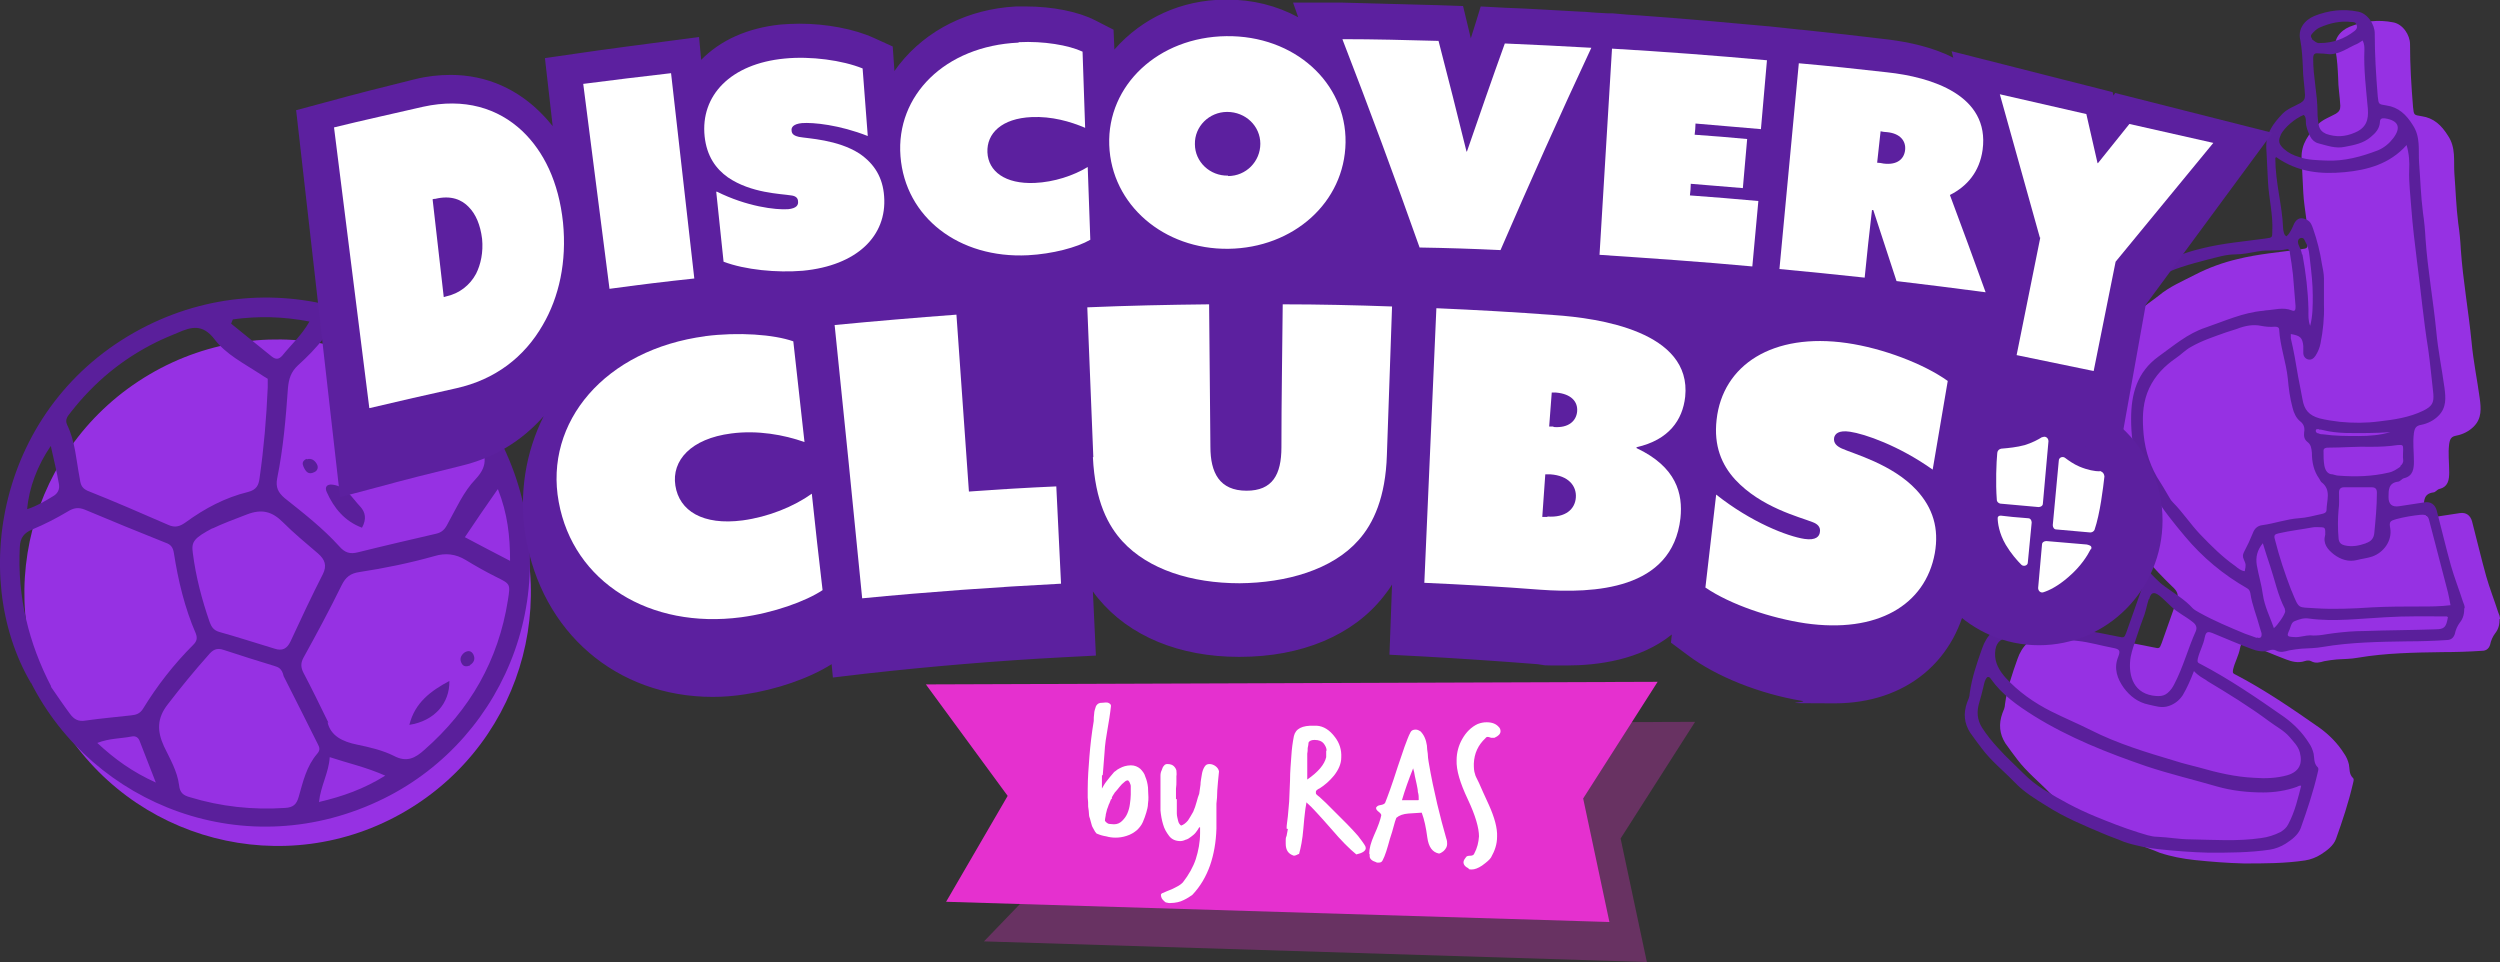 <svg xmlns="http://www.w3.org/2000/svg" id="uuid-a46aa19e-3f30-4143-9e8b-87c3a846ee20" viewBox="0 0 580.8 223.5"><rect x="0" y="0" width="580.8" height="223.5" fill="#333333" stroke="none"/><defs><style>.uuid-e6638c93-3663-451c-a87a-ec78cf41e952{fill:#5c209f;}.uuid-4b036e87-cbfc-4708-ba5a-bb50cf57027d{fill:#e530cf;}.uuid-145cbf5c-b414-4e1c-9493-5e5a1d9e09fd{fill:#5a1f9b;}.uuid-f33f018d-b983-41c3-b55f-5a9733baccbb{fill:#fff;}.uuid-85d0fab3-25c6-4c84-afa9-a84b3fc6f958{opacity:.3;}.uuid-1f6cc7ec-20dd-44f3-8bea-ec2335bfec73{fill:#9631e3;}</style></defs><g id="uuid-cfaa5004-88fd-4c84-8f3d-0f3f1bf7bedb"><path class="uuid-1f6cc7ec-20dd-44f3-8bea-ec2335bfec73" d="M580.8,143.8c0-.6-.2-1-.4-1.5-.9-2.8-2-5.6-2.8-8.4-1.2-4.3-2.2-8.6-3.3-12.8-.4-1.4-1.4-2.1-2.8-1.9-2,.3-3.9.6-5.9.9q-2.5.4-2.5-2.1c0-1.7,0-3.3,2.2-3.6.5,0,.9-.7,1.4-.8,2.1-.5,2.3-2.2,2.3-3.9,0-2.2-.3-4.4,0-6.6.2-1.3.6-1.7,1.7-1.9,1.5-.3,2.9-1,4-2.1,1.9-1.9,1.7-4.2,1.4-6.5-.6-4.4-1.5-8.7-1.9-13.1-.7-7.2-2-14.3-2.5-21.5-.1-2-.3-4.1-.6-6.1-.5-3.9-.6-7.8-.9-11.6-.2-2.9.4-6-1.5-8.8-1.5-2.4-3.3-4.1-6.1-4.5-1.8-.3-1.8-.2-2-2.1-.4-4.9-.7-9.7-.7-14.6,0-2.2-1.7-4.7-3.9-5.1-3.5-.7-6.8-.3-10.1,1-2.4,1-3.9,3.1-3.3,5.6.4,2.1.5,4.2.6,6.3,0,2.2.4,4.3.5,6.5,0,.8-.2,1.3-1,1.8-1.4.8-3,1.3-4.2,2.5-2.1,2.2-3.9,4.5-3.8,7.8.1,2.7.3,5.4.4,8.1.2,3.8,1.2,7.6,1,11.4,0,1.5,0,1.5-1.5,1.7-5,.7-10,1.1-14.8,2.3-3.4.8-6.7,2-9.8,3.6-2.9,1.5-6,2.8-8.5,4.9-1.5,1.2-3.2,2.2-4.5,3.6-1.4,1.5-2.8,2.9-4.1,4.5-2.2,2.7-3.7,5.9-4.7,9-1.1,3.3-1.5,6.8-1.3,10.4.1,3,.6,5.9.9,8.9.3,3,.8,5.9,1.9,8.7.6,1.6,1.3,3.2,1.9,4.8,1.5,4,3.9,7.5,6.6,10.8,2.1,2.5,4.4,4.9,6.8,7.2,1,1,1.1,1.8.7,2.9-1.2,3.3-2.3,6.6-3.5,9.9-.5,1.3-.5,1.3-1.9,1-5.3-1.1-10.6-2-16-2.7-2.9-.3-5.9-.5-8.9-.2-3.7.4-5.7,2.7-6.7,5.6-1.2,3.4-2.4,6.8-2.9,10.5,0,.7-.3,1.4-.6,2.1-.9,2.5-.7,4.8.7,7,.9,1.3,1.9,2.6,2.8,3.8,2.2,2.9,5.1,5.2,7.6,7.8,2.1,2.2,4.7,3.8,7.3,5.4,4.2,2.7,8.8,4.6,13.3,6.5,1.6.7,3.2,1.2,4.8,1.9,2.7.9,5.4,1.4,8.1,1.7,3.8.4,7.6.7,11.5.8,4.8,0,9.5,0,14.2-.7,1.3-.2,2.6-.7,3.7-1.4,1.4-.9,2.9-2,3.5-3.6,1.5-4.2,2.9-8.4,3.9-12.7.1-.5.4-1.2,0-1.5-.9-.9-.7-2.1-.9-3.1-.2-.9-.6-1.8-1.1-2.5-1.5-2.4-3.5-4.4-5.7-6-6.3-4.4-12.7-8.8-19.6-12.4-.7-.3-.6-.6-.5-1.2.4-1.7,1.3-3.2,1.6-4.9.3-1.4.7-1.5,2.1-.9,2.9,1.2,5.7,2.4,8.6,3.5,1.3.5,2.8.9,4.3.4.5-.2,1.2-.2,1.5,0,1.1.6,2,.3,3.1,0,1-.2,2-.3,2.9-.4,1.6-.1,3.3-.1,4.9-.4,6.5-1.1,13.1-1.2,19.7-1.3,3,0,6.1-.1,9.1-.3,1,0,1.6-.5,1.9-1.4.2-1,.6-1.9,1.2-2.7.8-1,1-2.1,1-3.3Z"></path><path class="uuid-145cbf5c-b414-4e1c-9493-5e5a1d9e09fd" d="M572.6,141.3c0-.6-.2-1-.4-1.5-.9-2.8-2-5.6-2.8-8.4-1.2-4.3-2.2-8.6-3.3-12.8-.4-1.4-1.4-2.1-2.8-1.9-2,.3-3.9.6-5.9.9q-2.5.4-2.5-2.1c0-1.7,0-3.3,2.2-3.6.5,0,.9-.7,1.4-.8,2.1-.5,2.3-2.2,2.3-3.9,0-2.2-.3-4.4,0-6.6.2-1.3.6-1.7,1.7-1.9,1.5-.3,2.9-1,4-2.1,1.9-1.9,1.7-4.2,1.4-6.5-.6-4.4-1.5-8.7-1.9-13.1-.7-7.2-2-14.3-2.5-21.5-.1-2-.3-4.1-.6-6.1-.5-3.9-.6-7.8-.9-11.6-.2-2.9.4-6-1.5-8.8-1.5-2.4-3.3-4.1-6.1-4.5-1.8-.3-1.8-.2-2-2.1-.4-4.9-.7-9.7-.7-14.6,0-2.2-1.7-4.7-3.9-5.1-3.5-.7-6.8-.3-10.1,1-2.4,1-3.9,3.1-3.3,5.6.4,2.1.5,4.2.6,6.3,0,2.2.4,4.3.5,6.5,0,.8-.2,1.3-1,1.8-1.4.8-3,1.3-4.2,2.5-2.1,2.2-3.9,4.5-3.8,7.8.1,2.7.3,5.4.4,8.1.2,3.8,1.2,7.6,1,11.4,0,1.5,0,1.5-1.5,1.7-5,.7-10,1.1-14.8,2.3-3.4.8-6.7,2-9.8,3.6-2.9,1.5-6,2.8-8.5,4.9-1.5,1.2-3.2,2.2-4.5,3.6-1.4,1.5-2.8,2.9-4.1,4.5-2.2,2.7-3.7,5.9-4.7,9-1.1,3.3-1.5,6.8-1.3,10.4.1,3,.6,5.9.9,8.9.3,3,.8,5.9,1.9,8.7.6,1.6,1.3,3.2,1.9,4.8,1.5,4,3.9,7.5,6.6,10.8,2.1,2.5,4.4,4.9,6.8,7.2,1,1,1.1,1.8.7,2.9-1.2,3.3-2.3,6.6-3.5,9.9-.5,1.3-.5,1.3-1.9,1-5.3-1.1-10.6-2-16-2.7-2.9-.3-5.9-.5-8.9-.2-3.7.4-5.7,2.7-6.7,5.6-1.2,3.4-2.4,6.8-2.9,10.5,0,.7-.3,1.4-.6,2.1-.9,2.5-.7,4.8.7,7,.9,1.3,1.9,2.6,2.8,3.8,2.2,2.9,5.1,5.2,7.6,7.8,2.1,2.2,4.7,3.8,7.3,5.4,4.2,2.7,8.8,4.6,13.3,6.5,1.6.7,3.2,1.2,4.8,1.9,2.7.9,5.4,1.4,8.1,1.7,3.8.4,7.6.7,11.5.8,4.8,0,9.5,0,14.2-.7,1.3-.2,2.6-.7,3.7-1.4,1.4-.9,2.9-2,3.5-3.6,1.5-4.2,2.9-8.4,3.9-12.7.1-.5.4-1.2,0-1.5-.9-.9-.7-2.1-.9-3.1-.2-.9-.6-1.8-1.1-2.5-1.5-2.4-3.5-4.4-5.7-6-6.3-4.4-12.7-8.8-19.6-12.4-.7-.3-.6-.6-.5-1.2.4-1.7,1.3-3.2,1.6-4.9.3-1.4.7-1.5,2.1-.9,2.9,1.2,5.7,2.4,8.6,3.5,1.3.5,2.8.9,4.3.4.5-.2,1.2-.2,1.5,0,1.1.6,2,.3,3.1,0,1-.2,2-.3,2.9-.4,1.6-.1,3.3-.1,4.9-.4,6.5-1.1,13.1-1.2,19.7-1.3,3,0,6.1-.1,9.1-.3,1,0,1.6-.5,1.9-1.4.2-1,.6-1.9,1.2-2.7.8-1,1-2.1,1-3.3ZM557.7,108.4c-.9.6-1.7,1.2-2.8,1.4-3.8.9-7.7,1-11.6.7-.5,0-.9-.2-1.4-.3-1.2,0-1.7-1-1.9-2-.2-1.1-.2-2.3-.2-3.5,0-.6.6-.7,1-.7,3.4,0,6.7-.3,10.1-.2,2.1,0,4.1-.1,6.1-.4,1.2-.1,1.3,0,1.3,1,0,.8-.1,1.6,0,2.4.1.6-.2,1.1-.7,1.5ZM549.7,126.2c-1.7.6-3.3.9-5,.5-.8-.2-1.3-.6-1.4-1.6-.2-2.3-.2-4.5,0-6.7.2-1.3.1-2.6.1-4,0-.8.4-1.2,1.2-1.2,2.1,0,4.2,0,6.3,0,.9,0,1.3.3,1.3,1.3,0,3.1-.3,6.2-.6,9.3-.1,1.2-.7,2-2,2.4ZM521.3,130c.5,1.2.5,1.2.2,2.7-.9-.1-1.6-.7-2.2-1.2-3-2.1-5.5-4.6-8.1-7.3-2.3-2.4-4.1-5.2-6.4-7.5-.3-.3-.6-.7-.8-1.1-.9-1.6-1.9-3.2-2.9-4.8-2-3.5-3-7.3-3.2-11.3-.2-3.2,0-6.3,1.4-9.3,1.4-3,3.6-5.2,6.2-7,1.2-.8,2.2-1.9,3.5-2.6,2.6-1.5,5.4-2.4,8.2-3.4.8-.3,1.7-.5,2.5-.8,1.8-.7,3.7-1.1,5.6-.7,1,.2,2.1.3,3.2.2.5,0,1,.1,1,.7.2,3.8,1.6,7.5,2,11.3.2,2.3.5,4.6,1.1,6.8.3,1.2.8,2.4,1.8,3.2.8.6,1.1,1.5.9,2.5-.1.9,0,1.7.8,2.3.8.6.9,1.5,1,2.5,0,2.1.4,4.2,1.7,6,.2.3.3.6.5.8,2.4,1.8,1.2,4.3,1.2,6.5,0,.6-.6.8-1.1.9-1.8.4-3.6.9-5.4,1-2.8.2-5.5,1.2-8.4,1.6-1,.1-1.8.7-2.2,1.8-.6,1.5-1.3,3-2.1,4.5-.3.6-.3,1.1,0,1.7ZM538.8,99.8c.3,0,.5,0,.8.1,3.5.9,7,.7,10.6.7,1.7,0,3.4-.1,5.1-.2-2.4.7-4.8.9-7.3.9-2.8,0-5.5,0-8.3-.4-.3,0-.7,0-1-.2-.3,0-.7-.2-.7-.6,0-.5.4-.4.7-.4ZM537.1,8.9c-.3-.3-.3-.7,0-1,.5-.6,1.1-1.2,1.8-1.5,2.3-1,4.7-1.6,7.3-1.3.5,0,1.1,0,1.3.7.2.6,0,1-.5,1.4-2.3,1.8-5,2.8-8,2.8-.2,0-.4,0-.5,0-.6-.2-1-.6-1.4-.9ZM537.4,13.6c0-1,.3-1.3,1.2-1.2.8,0,1.7.1,2.6.2,2.5,0,4.4-1.6,6.6-2.5.3-.2.6-.4,1.1-.7.4.9.4,1.5.4,2.1-.2,4.6.4,9.2.8,13.8.2,2.6-.4,4.4-3,5.5-2.3,1-4.4,1.1-6.7.3-.9-.4-1.5-1-1.7-2-.2-1-.3-2.1-.3-3.1,0-4.1-1-8.1-1-12.2ZM529.8,31.4c.9-1.8,3.4-3.9,5.4-4.7.5.4.5,1,.5,1.6,0,1.2.5,2.3,1,3.4.4.8,1.1,1.4,1.9,1.6,2,.5,4,1.3,6.2.8,2.1-.4,4.3-.8,6-2.3,1.1-.9,2-1.9,2.1-3.4,0-.8.4-1,1.2-.9,3.1.5,3.8,2.1,1.9,4.6-.9,1.2-2.1,2.2-3.5,2.8-3.9,1.5-7.9,2.6-12.1,2.4-2.1-.1-4.2-.1-6.2-.8-1.4-.4-2.6-1-3.6-1.9-1.2-1.1-1.4-1.9-.7-3.3ZM528.8,36.5c5.1,3.6,10.5,4,15.9,3.5,5.3-.5,10.5-1.9,14.4-6.3.6,2.1.7,4,.6,5.8-.1,3,.3,5.9.5,8.9.3,4.1.8,8.1,1.3,12.2.9,6.8,1.5,13.6,2.6,20.4.5,3.5.8,6.9,1.2,10.4.2,2.2-.3,3-2.3,4-3.3,1.6-6.8,2.1-10.3,2.5-3,.4-6.1.4-9.1.1-1.6-.2-3.1-.4-4.7-.8-2.5-.7-3.6-2-4-4.5-.3-1.8-.7-3.5-1-5.2-.5-3-1-6-1.7-8.9,0-.3,0-.6,0-1,2.2.4,2.7.8,2.9,2.8,0,.5,0,1.1,0,1.6,0,.7.4,1.3,1.1,1.5.7.2,1.3-.2,1.7-.8.6-.9,1-1.9,1.2-2.9.6-3,.9-6,.8-9,0-2,0-4.1,0-6.1,0-1.2-.3-2.4-.5-3.5-.4-2.7-1.1-5.4-2-8-.3-.8-.5-1.6-1.4-2.1-1.3-.7-2.3-.5-3,.8-.5,1.1-.9,2.2-1.8,3-.4-.2-.5-.5-.6-.8-.1-.4-.2-.8-.2-1.2-.2-5.3-1.8-10.4-1.8-16.2ZM534.8,59.1c-.1-.7-.4-1.4-.7-2-.4-.9-.3-1.6.4-1.8.8-.2.9.6,1.2,1.1.8,1.4.8,2.9,1,4.4.3,2.6.6,5.2.6,7.9,0,2.4,0,4.7-.6,7-.5-1.2-.4-2.5-.4-3.8-.1-4.3-.6-8.5-1.4-12.8ZM534.7,182.2c-.8,3.1-1.5,6.3-3.1,9.3-.4.8-1,1.3-1.8,1.8-1.4.7-2.9,1.2-4.5,1.4-5.5.8-10.9.4-16.4.3-2.6,0-5.1-.5-7.7-.6-1.5,0-3-.6-4.4-1-3.5-1.1-6.8-2.4-10.2-3.8-4.1-1.7-8-3.8-11.7-6.1-1.8-1.1-3.4-2.4-4.9-3.9-1.9-1.9-3.9-3.7-5.7-5.7-1.4-1.5-2.7-3.1-3.8-4.8-1.2-1.9-1.3-3.8-.7-5.8.4-1.3.7-2.6,1-3.8.2-.8.3-1.6.9-2.2.4-.1.6.1.8.4,2.6,3.7,6.2,6.2,10,8.6,8.2,5.1,17.1,8.6,26.1,11.7,5.4,1.8,10.9,3.1,16.4,4.7,3.5,1,7.1,1.4,10.8,1.4,2.6,0,5.3-.4,7.8-1.3.3-.1.7-.5,1.3-.1ZM512.6,158.1c5,3,9.9,6,14.6,9.5,1.6,1.2,3.4,2.1,4.7,3.6.9,1.1,2,2.1,2.4,3.6.7,2.7-.2,4.5-2.9,5.3-2.5.7-5.1.8-7.7.6-4.4-.2-8.6-1.2-12.8-2.4-1.8-.5-3.7-.9-5.5-1.5-6.7-2-13.4-4-19.7-7.2-3-1.5-6.1-2.8-9.1-4.3-4-2-7.7-4.6-10.7-7.9-1.4-1.6-2.5-3.4-2.4-5.7.1-2.2,1-3.2,3.1-3.7,1.3-.3,2.6-.4,3.9-.4,4.1-.1,8.1.9,12.2,1.3,2.8.3,5.4,1.1,8.1,1.6,1.6.3,1.9.6,1.3,2.1-1.1,2.7-.2,5.1,1.3,7.2,1.4,1.9,3.3,3.4,5.8,3.9,1.5.3,3,.9,4.7.3,1.4-.5,2.4-1.3,3.2-2.5,1-1.7,1.8-3.5,2.6-5.6,1,1.1,2,1.6,3,2.2ZM499.3,139.2c.4-1.6,1.1-1.8,2.4-.8.9.7,1.7,1.6,2.6,2.4,1.5,1.5,3.5,2.4,5.1,3.7.8.6,1.1,1.3.7,2.2-1.8,4-2.9,8.3-5,12.3-.2.4-.4.7-.6,1-1.3,1.7-2.3,1.9-4.4,1.6-4.9-.8-5.7-5.4-5.1-9,.3-1.5.8-2.9,1.3-4.4,0,0,0,0,0,0,.6-1.8,1.2-3.6,1.9-5.4.4-1.2.6-2.4,1-3.6ZM524.3,148.2c-.9-.3-1.9-.7-2.8-1-3.6-1.5-7.2-3-10.6-4.9-.5-.3-1.1-.6-1.5-1-1.8-2-4.2-3.4-6.4-5-1.6-1.1-2.8-2.6-4.2-3.9-3.2-3-6.4-6.1-8.9-9.8-2.3-3.3-4-6.8-5.4-10.5-2.4-6.3-2.8-13-3.1-19.6,0-.9,0-1.7.1-2.6,0-.6.2-1.2.4-1.7,0,0,0,0,0,0,.1-.4.3-.9.3-1.3.5-4,2.2-7.6,4.5-10.8,1.7-2.4,3.9-4.5,6.4-6.1.7-.5,1.3-1.1,1.9-1.7,1.7-1.6,3.9-2.4,5.9-3.6,3.7-2.3,7.9-3.3,12-4.4,2.1-.5,4.2-1.2,6.4-1.2,1.8,0,3.5-.4,5.3-.7,2.2-.4,4.5,0,6.7-.5.6-.1.7.6.7,1,.3,1.6.5,3.3.7,4.9.2,2.4.4,4.9.6,7.3,0,.7,0,1.4-.9,1-2-.8-4-.1-6,0-.2,0-.4.1-.6.1-4.7.4-9,2.4-13.4,3.9-4.2,1.4-7.4,4.2-10.9,6.7-5,3.6-6.4,8.7-6.4,14.5,0,3.6.4,7.2,1.6,10.7.8,2.5,2.3,4.6,3.6,6.8,2.1,3.5,4.7,6.7,7.3,9.8,4.1,4.9,8.9,8.9,14.5,12.1.5.3.6.7.7,1.1.4,2.8,1.5,5.3,2.2,8,.1.4.3.9.4,1.3.1.9-.2,1.3-1.1,1ZM528.3,146c-.9-2.6-2.2-5.1-2.6-7.9-.3-2.3-1-4.5-1.4-6.8-.3-1.9.1-3.5,1.4-5.1.6,1.9,1.1,3.6,1.7,5.3,1.1,3.3,1.8,6.8,3.4,9.9,0,.2.1.4.1.6,0,.7-1.8,3.3-2.6,3.9ZM532.3,137.1c-1.5-3.9-2.8-7.8-3.8-11.8-.3-1,0-1.2.9-1.4,2.6-.6,5.3-.9,8-1.4.6-.1,1.3,0,2,0,.6,0,.8.3.8.9,0,.3,0,.5,0,.8-.6,2.1.5,3.4,2,4.6,1.6,1.2,3.4,1.8,5.4,1.3,1.1-.3,2.3-.4,3.5-.8,2.6-.9,4.7-3.6,4.2-6.6-.3-1.5,0-1.7,1.4-2.1,1.9-.5,3.7-.8,5.6-1,1.4-.1,1.8.2,2.1,1.5,1.4,5.5,2.9,11,4.3,16.5.2.9.4,1.8.6,3-2.4.3-4.6.3-6.9.3-3.8,0-7.5,0-11.3.2-4.5.3-9,.5-13.4.2-3.9-.3-3.5.4-5.3-4ZM565.9,146.2c-5.5.2-11.1.2-16.6.4-2.4,0-4.7.2-7.1.5-1.8.2-3.6.7-5.5.5-.5,0-1,.1-1.6.2-.7.1-1.4.3-2.2.2-1.6-.1-1.7-.2-1-1.7.3-.7.4-1.7,1.2-2,1-.4,2.1-.8,3.3-.6,5.9.8,11.8,0,17.8-.3,4.7-.3,9.5-.2,14.2-.2.1,0,.2.1.3.2-.4,2.3-.8,2.8-2.9,2.8Z"></path><g id="uuid-71a00f9f-fe19-4489-b586-687a36154fbf"><path class="uuid-1f6cc7ec-20dd-44f3-8bea-ec2335bfec73" d="M115.2,107.9c16.5,28,7.1,64-20.9,80.5s-64,7.1-80.5-20.9c-16.5-28-7.1-64,20.9-80.5,28-16.5,64-7.1,80.5,20.9"></path><path class="uuid-145cbf5c-b414-4e1c-9493-5e5a1d9e09fd" d="M7.2,158.7C-7.6,133.5-.1,92.7,34.3,75.6c30.9-15.3,67.9-2.5,82.6,28.1,15.2,31.8,1.2,67.5-27.7,81.8-32,15.8-67.6,1.5-82-26.9M110.5,101.7c-2.4-3.9-4.6-6.9-7.1-9.6-6.2-6.8-13.7-11.7-22.3-15-2.4-.9-4.1-1-5.8,1.3-1.8,2.4-3.9,4.5-6.1,6.5-1.6,1.5-2.1,3.1-2.3,5.2-.5,7.1-1.1,14.1-2.5,21-.4,2.1.2,3.3,1.7,4.6,4.4,3.5,8.9,7,12.7,11.2,1.3,1.5,2.5,1.9,4.4,1.4,6-1.5,12.1-2.9,18.1-4.3,1.4-.3,2.1-1.1,2.7-2.3,2-3.6,3.7-7.5,6.5-10.4,3.2-3.4,2.3-6,.2-9.1-.3-.5-.6-1-.4-.7M76.1,167.8c.7,3.1,3.4,4.5,6.9,5.2,2.9.6,5.9,1.3,8.5,2.6,3,1.6,5,.5,7.1-1.4,10.6-9.3,17.2-20.8,19.4-34.8.6-3.8.6-3.7-2.8-5.4-2.4-1.2-4.7-2.5-7-3.9-2.3-1.4-4.7-1.7-7.3-.9-5.7,1.6-11.5,2.8-17.4,3.7-2.1.3-3.2,1.2-4.1,3-2.8,5.7-5.8,11.3-8.9,16.9-.7,1.3-.6,2.3,0,3.5,1.9,3.6,3.7,7.3,5.8,11.6M62.2,88c-.7-.4-1.3-.8-1.9-1.2-3.7-2.4-7.8-4.5-10.4-7.9-2.8-3.7-5.4-3-8.6-1.6-1.7.7-3.4,1.4-5,2.2-7.9,3.9-14.4,9.3-19.8,16.2-.7.9-1.5,1.7-.9,3,1.9,3.9,2.1,8.2,2.9,12.3.2,1.3.3,2.3,1.8,3,6.3,2.5,12.5,5.2,18.7,7.9,1.7.8,2.8.4,4.2-.6,4.4-3.2,9.1-5.7,14.4-7,2-.5,2.5-1.6,2.7-3.2,1-7,1.6-14,1.9-21.1,0-.7,0-1.4,0-2M11.8,159.5c1.6,2.3,3,4.4,4.5,6.4.9,1.2,1.9,1.8,3.6,1.5,3.5-.5,7-.8,10.5-1.2,1.2-.1,2.1-.4,2.8-1.5,3.3-5.4,7.2-10.4,11.7-14.9.8-.8,1-1.5.6-2.6-2.6-6-4.1-12.3-5.1-18.7-.2-1.3-.7-2-1.9-2.4-6.3-2.5-12.6-5.1-18.8-7.7-1.5-.6-2.6-.4-3.9.4-2.7,1.6-5.4,3-8.3,4.2-1.9.8-2.8,1.9-2.9,4.1-.6,11.6,2.1,22.4,7.3,32.4M65.9,157.1c-.4-1.8-1.2-2.1-2.2-2.4-3.9-1.2-7.8-2.4-11.7-3.7-1.7-.6-2.6,0-3.6,1.2-3.3,3.7-6.4,7.5-9.4,11.4-2.6,3.3-2.5,6.3-.9,9.8,1.4,2.9,3.1,5.8,3.5,9,.2,1.9,1.1,2.4,2.5,2.8,7.2,2.2,14.6,3,22.1,2.5,1.9-.1,2.7-.8,3.2-2.6,1-3.5,1.8-7.1,4.3-10,.7-.8.6-1.4.1-2.3-2.7-5.4-5.4-10.8-7.9-15.7M49.4,122.7c-4.3,2.3-5,3.1-4.6,5.8.7,5.5,2.1,10.8,3.9,16,.4,1.1.9,1.9,2.2,2.3,4.3,1.2,8.6,2.6,12.9,3.9,1.8.6,2.9,0,3.7-1.7,2.4-5.2,4.9-10.5,7.5-15.6,1-2,.5-3.4-1.1-4.8-2.8-2.4-5.6-4.7-8.2-7.3-2.5-2.5-4.9-3.1-8.3-1.8-2.9,1.1-5.8,2.2-8.1,3.3M54.1,74.2c-.1.3-.3.6-.4,1,3.1,2.5,6.3,5.1,9.4,7.6,1,.8,1.7.7,2.5-.2,2-2.5,4.4-4.6,6.3-7.9-6.2-1.2-12-1.3-17.8-.5M115.6,113.7c-2.8,4-5.2,7.5-7.6,11.1,3.6,1.9,6.8,3.6,10.5,5.5,0-5.8-.6-11-2.8-16.6M74.2,186.3c5.5-1.3,10.3-3,15.3-6.1-4.5-2-8.7-2.9-12.9-4.3-.2,3.6-2.1,6.6-2.5,10.5M36.2,181.8c-1.5-3.9-2.6-6.7-3.7-9.5-.3-.9-.9-1.4-1.9-1.2-2.5.5-5.2.4-8,1.5,4.1,3.8,8.1,6.7,13.6,9.2M6.3,118.3c2.4-.8,4.2-1.9,6-3,1.1-.6,1.6-1.6,1.4-2.8-.5-2.9-1.2-5.7-1.9-8.9-3.1,4.5-5.1,9.8-5.5,14.8"></path><path class="uuid-145cbf5c-b414-4e1c-9493-5e5a1d9e09fd" d="M84.1,122.6c-4-1.5-6.5-4.5-8.2-8.3-.5-1.1,0-1.9,1.4-1.7,3.1.4,4.5,3.1,6.4,5.1,1.2,1.3,1.5,2.9.4,4.9"></path><path class="uuid-145cbf5c-b414-4e1c-9493-5e5a1d9e09fd" d="M71.3,106.7c1-.3,1.9.2,2.4,1.3.3.7,0,1.4-.7,1.7-1.4.7-2-.2-2.5-1.3-.3-.7-.3-1.3.7-1.8"></path><path class="uuid-145cbf5c-b414-4e1c-9493-5e5a1d9e09fd" d="M95.1,168.4c1.3-5.2,5-7.9,9.3-10.2.1,5.2-3.5,9.3-9.3,10.2"></path><path class="uuid-145cbf5c-b414-4e1c-9493-5e5a1d9e09fd" d="M109.2,154.6c-.8.3-1.5.3-1.9-.4-.6-1-.3-1.9.6-2.6.8-.5,1.6-.5,2.1.5.5,1.1,0,1.9-.8,2.4"></path></g><ellipse class="uuid-e6638c93-3663-451c-a87a-ec78cf41e952" cx="473.7" cy="120.9" rx="28.7" ry="29"></ellipse><path class="uuid-e6638c93-3663-451c-a87a-ec78cf41e952" d="M527.9,30.9l-29.4,39.9-6.2,34.6-32.7-7.5-3.7,24.2c1.8,4.8,2.3,9.9,1.4,15.5-2.5,15.9-14.5,25.8-31.1,25.8s-5-.2-7.7-.6c-9.6-1.6-19.8-5.6-26.4-10.6l-3.9-2.9.2-1.9c-7.4,6-17.4,7.2-24.4,7.2s-4.3,0-6.8-.3c-8.9-.7-17.8-1.3-26.7-1.8l-7.7-.4.6-16.3c-.6,1-1.3,1.9-2,2.8-7.1,9-19,14-33.4,14h-.2c-13.8,0-25.4-4.8-32.6-13.5-.5-.6-.9-1.1-1.3-1.7l.7,14.9-7.7.4c-15.2.8-30.6,2.1-45.8,3.8l-7.6.9-.3-3.1c-5.2,3.3-12.8,5.9-20.1,7-2.5.4-5.1.6-7.5.6-22.4,0-39.8-15-43.5-37.4-1.6-9.7,0-19.4,4.2-27.8-5.1,5.8-11.6,9.7-19.1,11.5-6.6,1.6-13.3,3.3-19.9,5.1l-8.3,2.2-10.2-89.9,6.7-1.8c6.9-1.9,14-3.7,20.9-5.4,2.8-.7,5.6-1,8.3-1,8.3,0,15.8,3.3,21.7,9.6.7.7,1.3,1.5,2,2.3l-1.8-15.8,7.6-1.1c6.8-1,13.8-1.9,20.6-2.8l7.6-1,.5,5.3c4.5-4.6,10.8-7.4,18.4-8.2,1.4-.1,2.9-.2,4.4-.2,6.2,0,12.7,1.2,17.3,3.3l4.4,2,.4,5.7c.4-.5.7-1,1.1-1.5,6.4-8.1,16.1-12.9,27.1-13.5.8,0,1.6,0,2.4,0,6.1,0,12.1,1.2,16,3.2l4.3,2.2.2,4.6c6.5-7.4,15.6-11.5,25.7-11.6h.4c6,0,11.6,1.4,16.6,4.1l-1.2-3.4h11.3c7.4.2,15,.4,22.4.6l5.8.2s1.7,7.1,1.8,7.5c.2-.5,2.3-7.4,2.3-7.4l5.7.3c5.7.2,11.6.6,17.4.9.9,0,1.9.1,2.8.2l3.7.2h1.1c2.1.2,4.3.4,6.4.5,9.9.7,19.8,1.6,29.6,2.5,0,0,0,0,.1,0l3.8.4,3.7.4s.1,0,.2,0c6.8.7,13.7,1.5,20.4,2.3,4.5.6,10,1.7,14.9,4.2l-.4-1.5,37.4,9.5.2.8.4-.6,36.3,9.2Z"></path><path class="uuid-e6638c93-3663-451c-a87a-ec78cf41e952" d="M381.2,3.7h0c-2.1-.1-4.3-.3-6.4-.4l6.5.4Z"></path><path class="uuid-e6638c93-3663-451c-a87a-ec78cf41e952" d="M373.6,3.2l-3.7-.2c-.9,0-1.9-.1-2.8-.2h0s6.5.4,6.5.4Z"></path><path class="uuid-e6638c93-3663-451c-a87a-ec78cf41e952" d="M418.6,7.1h0s-.1,0-.2,0l-3.7-.4,3.8.4Z"></path><path class="uuid-f33f018d-b983-41c3-b55f-5a9733baccbb" d="M85.8,94.8c-2.7-21.7-5.5-43.5-8.2-65.2,6.9-1.7,13.8-3.2,20.7-4.8,9.6-2.1,17.4.3,23.1,5.7,4.9,4.7,8.4,11.7,9.4,21.2.9,9.1-.9,17.3-4.7,23.8-4.3,7.5-11.1,12.7-20.1,14.7-6.7,1.5-13.4,3-20.1,4.6ZM103,69c.2,0,.3,0,.5-.1,3.3-.7,5.7-2.7,7.1-5.3,1.1-2.2,1.7-5,1.4-8.1-.4-3.3-1.5-5.8-3.1-7.4-1.6-1.7-4.1-2.8-7.8-1.9-.2,0-.4,0-.6.1.9,7.6,1.7,15.2,2.6,22.8Z"></path><path class="uuid-f33f018d-b983-41c3-b55f-5a9733baccbb" d="M135.4,19.5c6.8-.9,13.7-1.7,20.5-2.5,1.8,15.9,3.6,31.8,5.4,47.7-6.6.7-13.2,1.5-19.7,2.4-2-15.9-4.1-31.7-6.1-47.6Z"></path><path class="uuid-f33f018d-b983-41c3-b55f-5a9733baccbb" d="M166.5,44.5c7,3.5,13.7,4.3,16.6,4.1,2-.2,2.4-1,2.3-1.8,0-.9-.7-1.3-1.6-1.4-2.4-.4-9.3-.5-14.7-4.2-2.8-2-4.9-4.9-5.4-9.5-1-9.5,6-16.9,18.6-18.1,6.1-.6,13.4.4,18.1,2.3.4,5.2.8,10.4,1.2,15.7-6.6-2.6-12.7-3.2-15.3-3-2,.2-2.5,1-2.4,1.7,0,1,.9,1.3,1.7,1.5,2.1.4,9,.6,14.1,3.9,3.5,2.4,5.4,5.6,5.7,9.9.7,9.2-6.3,16.1-18.9,17.3-6,.5-13.4-.2-18.4-2.1-.6-5.4-1.1-10.8-1.7-16.2Z"></path><path class="uuid-f33f018d-b983-41c3-b55f-5a9733baccbb" d="M236.7,9.8c5.7-.3,11.6.7,14.8,2.2.2,5.9.4,11.8.6,17.7-3.5-1.5-7.8-2.7-12.4-2.5-7,.3-10.5,3.8-10.3,8.2.2,4.4,4.1,7.4,11,7.1,4.5-.2,9-1.7,12.3-3.7.2,5.6.4,11.3.6,16.9-3.1,1.8-8.8,3.3-14.5,3.6-16,.8-28.5-8.8-29.6-23-1.1-14.1,10.3-25.6,27.4-26.4Z"></path><path class="uuid-f33f018d-b983-41c3-b55f-5a9733baccbb" d="M284.9,8.4c15.8-.2,27.9,10.8,27.7,24.7-.2,13.9-12.1,24.5-27.2,24.7-15,.2-27.2-10.2-27.7-24.1-.5-13.9,11.4-25.1,27.2-25.3ZM285.3,40.9c4.2,0,7.5-3.4,7.5-7.5,0-4.1-3.4-7.4-7.7-7.4-4.2,0-7.6,3.4-7.5,7.5,0,4.1,3.5,7.4,7.7,7.3Z"></path><path class="uuid-f33f018d-b983-41c3-b55f-5a9733baccbb" d="M311.9,9.1c7.4,0,14.8.2,22.3.4,2.2,8.5,4.4,17.1,6.5,25.7,0,0,0,0,.1,0,2.9-8.4,5.8-16.8,8.8-25.1,6.7.3,13.4.6,20.1,1-7.3,15.6-14.3,31.3-21.1,47-6.3-.3-12.5-.5-18.8-.6-5.7-16.1-11.7-32.3-17.9-48.3Z"></path><path class="uuid-f33f018d-b983-41c3-b55f-5a9733baccbb" d="M374.5,11.3c12,.7,24,1.6,36,2.7-.5,5.3-.9,10.7-1.4,16-5.1-.4-10.1-.9-15.2-1.3,0,.9-.1,1.7-.2,2.6,4.1.3,8.2.6,12.2,1-.3,3.8-.7,7.6-1,11.4-4-.3-8.1-.7-12.1-1,0,.9-.1,1.8-.2,2.7,5.3.4,10.6.8,15.9,1.3-.5,5.1-.9,10.1-1.4,15.2-11.8-1.1-23.7-1.9-35.5-2.7,1-16,1.9-31.9,2.9-47.9Z"></path><path class="uuid-f33f018d-b983-41c3-b55f-5a9733baccbb" d="M417.9,14.7c6.8.6,13.6,1.3,20.5,2.1,10.3,1.1,23.9,5.3,22.2,18-.7,5.1-3.6,8.5-7.6,10.5,2.8,7.5,5.6,15.1,8.3,22.6-6.9-.9-13.8-1.8-20.7-2.6-1.8-5.5-3.6-11-5.4-16.5,0,0-.2,0-.3,0-.6,5.2-1.2,10.5-1.7,15.7-6.6-.7-13.2-1.4-19.8-2,1.5-15.9,3-31.8,4.5-47.8ZM437.6,38c3.2.4,4.8-1.1,5-3.2.2-2-1.1-3.8-4.2-4.1-.5,0-1-.1-1.5-.2-.3,2.4-.5,4.9-.8,7.3.5,0,1,.1,1.5.2Z"></path><path class="uuid-f33f018d-b983-41c3-b55f-5a9733baccbb" d="M473.9,55.2l-9.3-33.3,20.1,4.6,2.6,11.4h.1s7.3-9.1,7.3-9.1l19.5,4.4-22.7,27.6-5.1,25.4-17.9-3.7,5.5-27.3Z"></path><path class="uuid-f33f018d-b983-41c3-b55f-5a9733baccbb" d="M163.8,78.1c7.7-1,16-.4,20.5,1.2.9,7.8,1.7,15.6,2.6,23.4-4.8-1.7-10.9-2.8-17-2-9.4,1.2-13.9,6.3-13,12.1.9,5.9,6.4,9.3,15.6,8.1,6-.8,11.9-3.2,16.1-6.2.8,7.5,1.6,14.9,2.5,22.4-3.9,2.6-11.4,5.3-18.9,6.3-21.2,2.8-39-8.1-42.4-26.8-3.4-18.5,10.7-35.4,34.1-38.5Z"></path><path class="uuid-f33f018d-b983-41c3-b55f-5a9733baccbb" d="M194,75.5c9.4-.9,18.8-1.7,28.2-2.4,1,13.7,1.9,27.4,2.9,41.1,6.8-.5,13.5-.9,20.3-1.2.4,7.5.7,15.1,1.1,22.6-15.4.8-30.8,1.9-46.2,3.4-2.1-21.2-4.2-42.4-6.4-63.5Z"></path><path class="uuid-f33f018d-b983-41c3-b55f-5a9733baccbb" d="M254,106.2c-.5-11.6-.9-23.2-1.4-34.8,9.4-.4,18.8-.6,28.3-.7.1,11,.2,22.1.3,33.1,0,6,2.1,10.2,8.4,10.2,6,0,8.1-3.7,8.1-10.1,0-11.1.2-22.1.3-33.2,8.5,0,17,.2,25.4.5-.4,11.5-.8,23-1.2,34.5-.3,9.8-3.1,15.9-6.6,19.8-6.1,6.9-16.8,9.9-27.6,10-11.2,0-21.2-3.2-27.2-9.7-3.3-3.6-6.4-9.2-6.9-19.6Z"></path><path class="uuid-f33f018d-b983-41c3-b55f-5a9733baccbb" d="M333.6,71.6c9.2.4,18.3.9,27.5,1.6,10.3.7,32,3.8,30.4,19-.6,5.4-3.8,10-11.3,11.7,0,0,0,.1,0,.2,9.3,4.4,10.8,10.6,10.2,16.3-1.9,16.7-20.1,17.5-32.6,16.6-9-.7-17.9-1.2-26.9-1.6.9-21.3,1.9-42.5,2.8-63.8ZM360.9,99.2c3.5.3,5.3-1.4,5.5-3.6.2-2.3-1.4-4.1-4.9-4.4-.3,0-.7,0-1,0-.2,2.6-.4,5.3-.6,7.9.3,0,.7,0,1,0ZM359.5,120c4.2.3,6.4-1.7,6.6-4.4.2-2.7-1.7-5.1-5.9-5.4-.4,0-.8,0-1.2,0-.2,3.3-.5,6.6-.7,9.9.4,0,.8,0,1.2,0Z"></path><path class="uuid-f33f018d-b983-41c3-b55f-5a9733baccbb" d="M398.7,114.9c8.2,6.5,16.6,9.7,20.5,10.3,2.7.4,3.5-.6,3.6-1.6.2-1.2-.6-1.9-1.7-2.3-3-1.2-12-3.4-18-9.9-3.1-3.4-5-7.8-4.3-13.9,1.4-12.7,13-20.3,30.3-17.8,8.3,1.2,17.8,4.8,23.4,8.8-1.2,6.9-2.3,13.7-3.5,20.6-7.9-5.6-15.8-8.3-19.2-8.8-2.7-.4-3.5.5-3.7,1.4-.2,1.3.7,2,1.8,2.5,2.6,1.2,11.7,3.6,17.3,9.6,3.9,4.2,5.3,9,4.3,14.7-2.2,12.1-13.4,18.7-30.1,16.3-8-1.2-17.3-4.3-23.2-8.3.8-7.2,1.7-14.4,2.5-21.6Z"></path><path class="uuid-f33f018d-b983-41c3-b55f-5a9733baccbb" d="M464.9,119.8s-.7-.1-.8.5c0,1.1.3,3.6,1.9,6.3,1.2,2,2.6,3.6,3.6,4.6.5.5,1.5.2,1.5-.5l.9-9.3c0-.5-.3-1-.8-1l-3.6-.3"></path><path class="uuid-f33f018d-b983-41c3-b55f-5a9733baccbb" d="M487.8,109.5c-1.1,0-2.8-.3-4.7-1.1-1.4-.6-2.5-1.4-3.3-2-.6-.5-1.5-.1-1.5.6l-1.4,15c0,.5.3,1,.8,1l7.9.7c.4,0,.8-.2,1-.6,1.3-3.8,2-9.8,2.3-12.4-.1-1-.8-1.2-1.1-1.3Z"></path><path class="uuid-f33f018d-b983-41c3-b55f-5a9733baccbb" d="M474.5,101.5c-1.1.7-2.5,1.4-4.1,1.9-1.8.5-3.9.7-5.1.8h0c-1.1,0-1.3.8-1.3,1.1-.2,2.1-.4,6.9-.1,10.8,0,.5.4.8.8.9l8.9.8c.5,0,1-.3,1-.8l1.3-14.5c0-.8-.8-1.3-1.4-.9Z"></path><path class="uuid-f33f018d-b983-41c3-b55f-5a9733baccbb" d="M485.8,127.6s0,0,0,0c.4-.9-.7-1-1-1.1l-9.4-.8c-.5,0-1,.3-1,.8l-.9,10.1c0,.7.6,1.2,1.2,1,1.3-.4,3.4-1.4,5.9-3.6,2.9-2.5,4.4-5,5.1-6.4,0,0,0,0,0,0Z"></path><g class="uuid-85d0fab3-25c6-4c84-afa9-a84b3fc6f958"><polygon class="uuid-4b036e87-cbfc-4708-ba5a-bb50cf57027d" points="228.6 218.7 382.6 223.5 376.5 194.8 393.8 167.7 228.1 168.3 251.9 194.5 228.6 218.7"></polygon></g><polygon class="uuid-4b036e87-cbfc-4708-ba5a-bb50cf57027d" points="219.8 209.5 373.9 214.2 367.8 185.5 385.1 158.4 215.1 159 234.1 184.9 219.8 209.5"></polygon><path class="uuid-f33f018d-b983-41c3-b55f-5a9733baccbb" d="M256,180.2c0,0,0,.2,0,.5,0,.3,0,.6,0,.9,0,.3,0,.7,0,1,0,.3,0,.5,0,.6.3-.5.6-1.1,1-1.6.4-.5,1-1.3,1.8-2.2,0,0,.2-.2.4-.3.2-.2.5-.4.9-.6.4-.2.8-.4,1.2-.5.4-.1.9-.2,1.4-.2.9,0,1.6.3,2.2.8.5.5,1,1.1,1.2,1.9.3.7.5,1.5.6,2.4,0,.8.1,1.6.1,2.3,0,.4,0,.9-.1,1.5,0,.7-.2,1.4-.4,2.1-.2.7-.5,1.5-.8,2.2-.3.7-.8,1.3-1.3,1.8-.7.6-1.5,1.1-2.5,1.4-.9.3-1.8.4-2.5.4-.8,0-1.5-.1-2.2-.3-.7-.1-1.4-.3-2.1-.6-.2,0-.3-.3-.5-.5-.2-.3-.3-.6-.5-.9-.2-.3-.3-.7-.4-1.1-.1-.4-.2-.7-.3-1.1,0,0-.2-.4-.2-.9,0-.5-.1-1.1-.2-1.8,0-.7,0-1.4-.1-2.1,0-.7,0-1.4,0-2,0-2.5.2-5.1.4-7.6.2-2.5.5-5.2,1-8.2,0-.6,0-1.1.1-1.7,0-.5.2-1.1.4-1.7.2-.4.5-.7,1-.8.5,0,1-.1,1.3-.1.3,0,.5,0,.8.2.2.1.4.3.4.6-.2,1.9-.5,3.7-.8,5.4-.3,1.7-.6,3.5-.7,5.5l-.4,5.1ZM258.1,185.7c-.2.4-.3.9-.5,1.2-.1.4-.3.8-.4,1.1-.1.4-.2.8-.3,1.2,0,.4-.2.9-.2,1.5.3.4.6.6.9.7.3,0,.7.1,1.2.1.8,0,1.4-.3,1.9-.8.5-.5.9-1,1.2-1.7.3-.7.5-1.4.6-2.2.1-.8.2-1.5.2-2.2,0-.3,0-.6,0-1,0-.4,0-.7,0-1,0-.3-.2-.6-.3-.9-.1-.2-.3-.4-.4-.4-.2,0-.5.1-.8.4-.4.3-.7.6-1.1,1.1s-.7.9-1.1,1.3c-.3.5-.6.9-.7,1.2v.3Z"></path><path class="uuid-f33f018d-b983-41c3-b55f-5a9733baccbb" d="M273.4,185.7c0,.4,0,.9,0,1.5,0,.6,0,1.2,0,1.8,0,.6.2,1.2.3,1.7.1.5.4.9.7,1.1.6-.2,1.1-.6,1.6-1.2.4-.6.8-1.3,1.2-2,.3-.7.6-1.5.8-2.3.2-.8.4-1.4.6-1.9.1-.6.2-1.3.3-2.1,0-.8.2-1.5.3-2.3.1-.7.3-1.3.6-1.8.3-.5.6-.7,1.2-.7.5,0,1,.2,1.4.5.4.3.7.7.8,1.2-.2,1.7-.3,3.2-.4,4.4,0,1.2-.1,2.3-.2,3.1,0,.3,0,.6,0,1.1,0,.5,0,.9,0,1.5,0,.5,0,1.1,0,1.6,0,.6,0,1.1,0,1.6-.1,3.2-.6,6-1.5,8.6-.9,2.5-2.2,4.8-4.1,6.8-.3.2-.6.4-.9.6-.3.2-.7.4-1.1.6-.4.2-.9.4-1.4.5-.5.1-1.1.2-1.8.2-.2,0-.4,0-.7-.1-.3,0-.5-.2-.7-.4-.2-.2-.4-.4-.5-.6-.1-.2-.2-.5-.2-.8,0-.2.2-.4.6-.5.4-.2.9-.4,1.4-.6.6-.2,1.1-.5,1.7-.8.6-.3,1-.6,1.4-1,1.4-1.8,2.4-3.6,3-5.4.6-1.9,1-3.9,1-6.1,0-.2,0-.5,0-.7,0-.2,0-.4,0-.6,0,0-.1,0-.2,0-.2.4-.5.8-.8,1.2-.3.4-.7.7-1.1,1-.4.3-.8.6-1.3.7-.4.2-.8.3-1.2.3-1.1,0-2-.4-2.6-1.2s-1.1-1.6-1.4-2.7c-.3-1-.5-2.1-.6-3.2,0-1.1,0-2.1,0-2.9,0-.2,0-.4,0-.5,0-.2,0-.4,0-.5,0-.5,0-1,0-1.5,0-.5,0-1,0-1.5,0-.4,0-.8,0-1.2,0-.5.1-.9.3-1.3.1-.4.3-.8.5-1,.2-.3.5-.4.8-.4.7,0,1.2.2,1.5.5.3.3.5.6.6,1,0,.4.1.9,0,1.3,0,.5,0,.9,0,1.3,0,.4,0,1-.1,1.6,0,.6,0,1.2,0,1.6v.8Z"></path><path class="uuid-f33f018d-b983-41c3-b55f-5a9733baccbb" d="M298.9,192.5c0-.9.2-1.8.3-2.9.1-1,.2-2.2.3-3.4l.2-4.9c0-2.1.2-4,.3-5.6.1-1.7.3-3.2.6-4.7.4-1.7,1.9-2.5,4.7-2.4h.6c1.6.1,3,1,4.2,2.6,1.1,1.4,1.6,3,1.5,4.8,0,1.4-.6,2.8-1.7,4.2-1,1.2-2.1,2.2-3.4,3-.3.1-.5.3-.6.4-.2.1-.2.3-.2.5,0,.2,0,.4.2.5.1.1.4.4.7.6l1.4,1.3,4.9,4.9c1,1,1.8,1.9,2.6,2.8.7.9,1.3,1.7,1.7,2.4,0,.2.1.3.1.4,0,.7-.8,1.2-2.2,1.5-1.6-1.3-3.5-3.2-5.8-5.9-1.3-1.5-2.4-2.7-3.4-3.8-.9-1-1.7-1.8-2.4-2.4,0,.4-.2,1.1-.3,2.1-.1,1-.3,2.4-.4,4-.2,2.5-.6,4.5-1,5.9,0,0-.2,0-.5.2-.2.1-.5.2-.7.2,0,0,0,0,0,0,0,0,0,0,0,0-1.3-.4-1.9-1.3-1.9-2.8,0-.2,0-.5,0-.8,0-.3,0-.6.2-1l.3-1.6ZM308.2,174.4c0-.6-.3-1.2-.7-1.7-.4-.5-1.1-.8-2.1-.8-.7,0-1.2.2-1.4.6,0,.4-.1.8-.2,1.3,0,.4,0,.9-.1,1.3,0,.4,0,1.4,0,3,0,.3,0,.6,0,.9,0,.3,0,.5,0,.8,0,.2,0,.5,0,.7,0,.2,0,.5,0,.6,2.6-1.8,4-3.5,4.4-5.2,0-.2,0-.4,0-.6,0-.2,0-.3,0-.5v-.4Z"></path><path class="uuid-f33f018d-b983-41c3-b55f-5a9733baccbb" d="M318.1,198.3c0-1.2.4-2.6,1.1-4.2,1-2.2,1.5-3.7,1.7-4.7,0-.2-.2-.5-.6-.8-.4-.3-.6-.6-.6-.8,0-.2,0-.3.2-.4.1-.2.4-.3,1-.4.5-.1.8-.3.9-.5.6-1.5,1.6-4.2,2.9-8.3.6-1.8,1.1-3.3,1.6-4.7.5-1.3.9-2.5,1.4-3.4.2-.4.6-.6,1.2-.6.4,0,.8.2,1.1.4.8.8,1.3,1.9,1.5,3.3,0,.6.1,1.2.2,1.9,0,.6.1,1.3.2,1.9.6,3.6,1.3,6.8,2,9.8.7,2.9,1.4,5.6,2.1,8,.2.5.2.9.2,1.3,0,.6-.3,1.1-.8,1.6-.5.4-.9.6-1.1.6-1.5-.3-2.4-1.5-2.7-3.7-.3-2.3-.7-4.2-1.3-5.8l-3.1.2c-1.2.1-2.1.4-2.8,1-.2.5-.4,1.1-.6,1.9s-.5,1.8-.9,3c-.6,2.2-1.1,3.9-1.7,5-.2.4-.5.5-.9.5,0,0-.2,0-.3,0-.1,0-.2,0-.3-.1-1-.3-1.5-.8-1.5-1.4v-.4ZM329.6,185.8c0-.6,0-1.2-.2-1.8,0-.6-.2-1.3-.3-1.9-.1-.6-.3-1.2-.4-1.8-.1-.6-.2-1.2-.4-1.8-1,2.5-1.9,5-2.6,7.4.5,0,1.8,0,3.8,0Z"></path><path class="uuid-f33f018d-b983-41c3-b55f-5a9733baccbb" d="M341.3,201.8c-.9-.4-1.3-.9-1.3-1.5,0-.4.3-.8.7-1.3.1-.1.4-.2.9-.2.5,0,.8-.2.9-.5.7-1.3,1-2.6,1.1-4,0-1.9-.8-4.8-2.6-8.6-1.8-3.8-2.7-6.8-2.6-9.1,0-1.8.5-3.5,1.3-4.9.9-1.6,2.1-2.8,3.6-3.5.8-.3,1.4-.4,2.1-.4,1.3,0,2.2.4,2.8,1.1.3.3.4.6.4,1,0,.6-.5,1.1-1.4,1.5-.1,0-.3,0-.4,0-.2,0-.3,0-.4,0-.3-.1-.6-.2-.7-.2-.2,0-.4,0-.6.3-1.7,1.6-2.6,3.5-2.7,5.9,0,.9,0,1.7.3,2.5,0,.2.3.8.9,2,.5,1.2,1.3,2.9,2.3,5.1,1.3,2.9,2,5.4,1.9,7.4,0,1.7-.5,3.2-1.4,4.8-.3.5-1,1.1-2.1,1.9-.9.6-1.7.9-2.4.9-.3,0-.6,0-.8-.2Z"></path></g></svg>